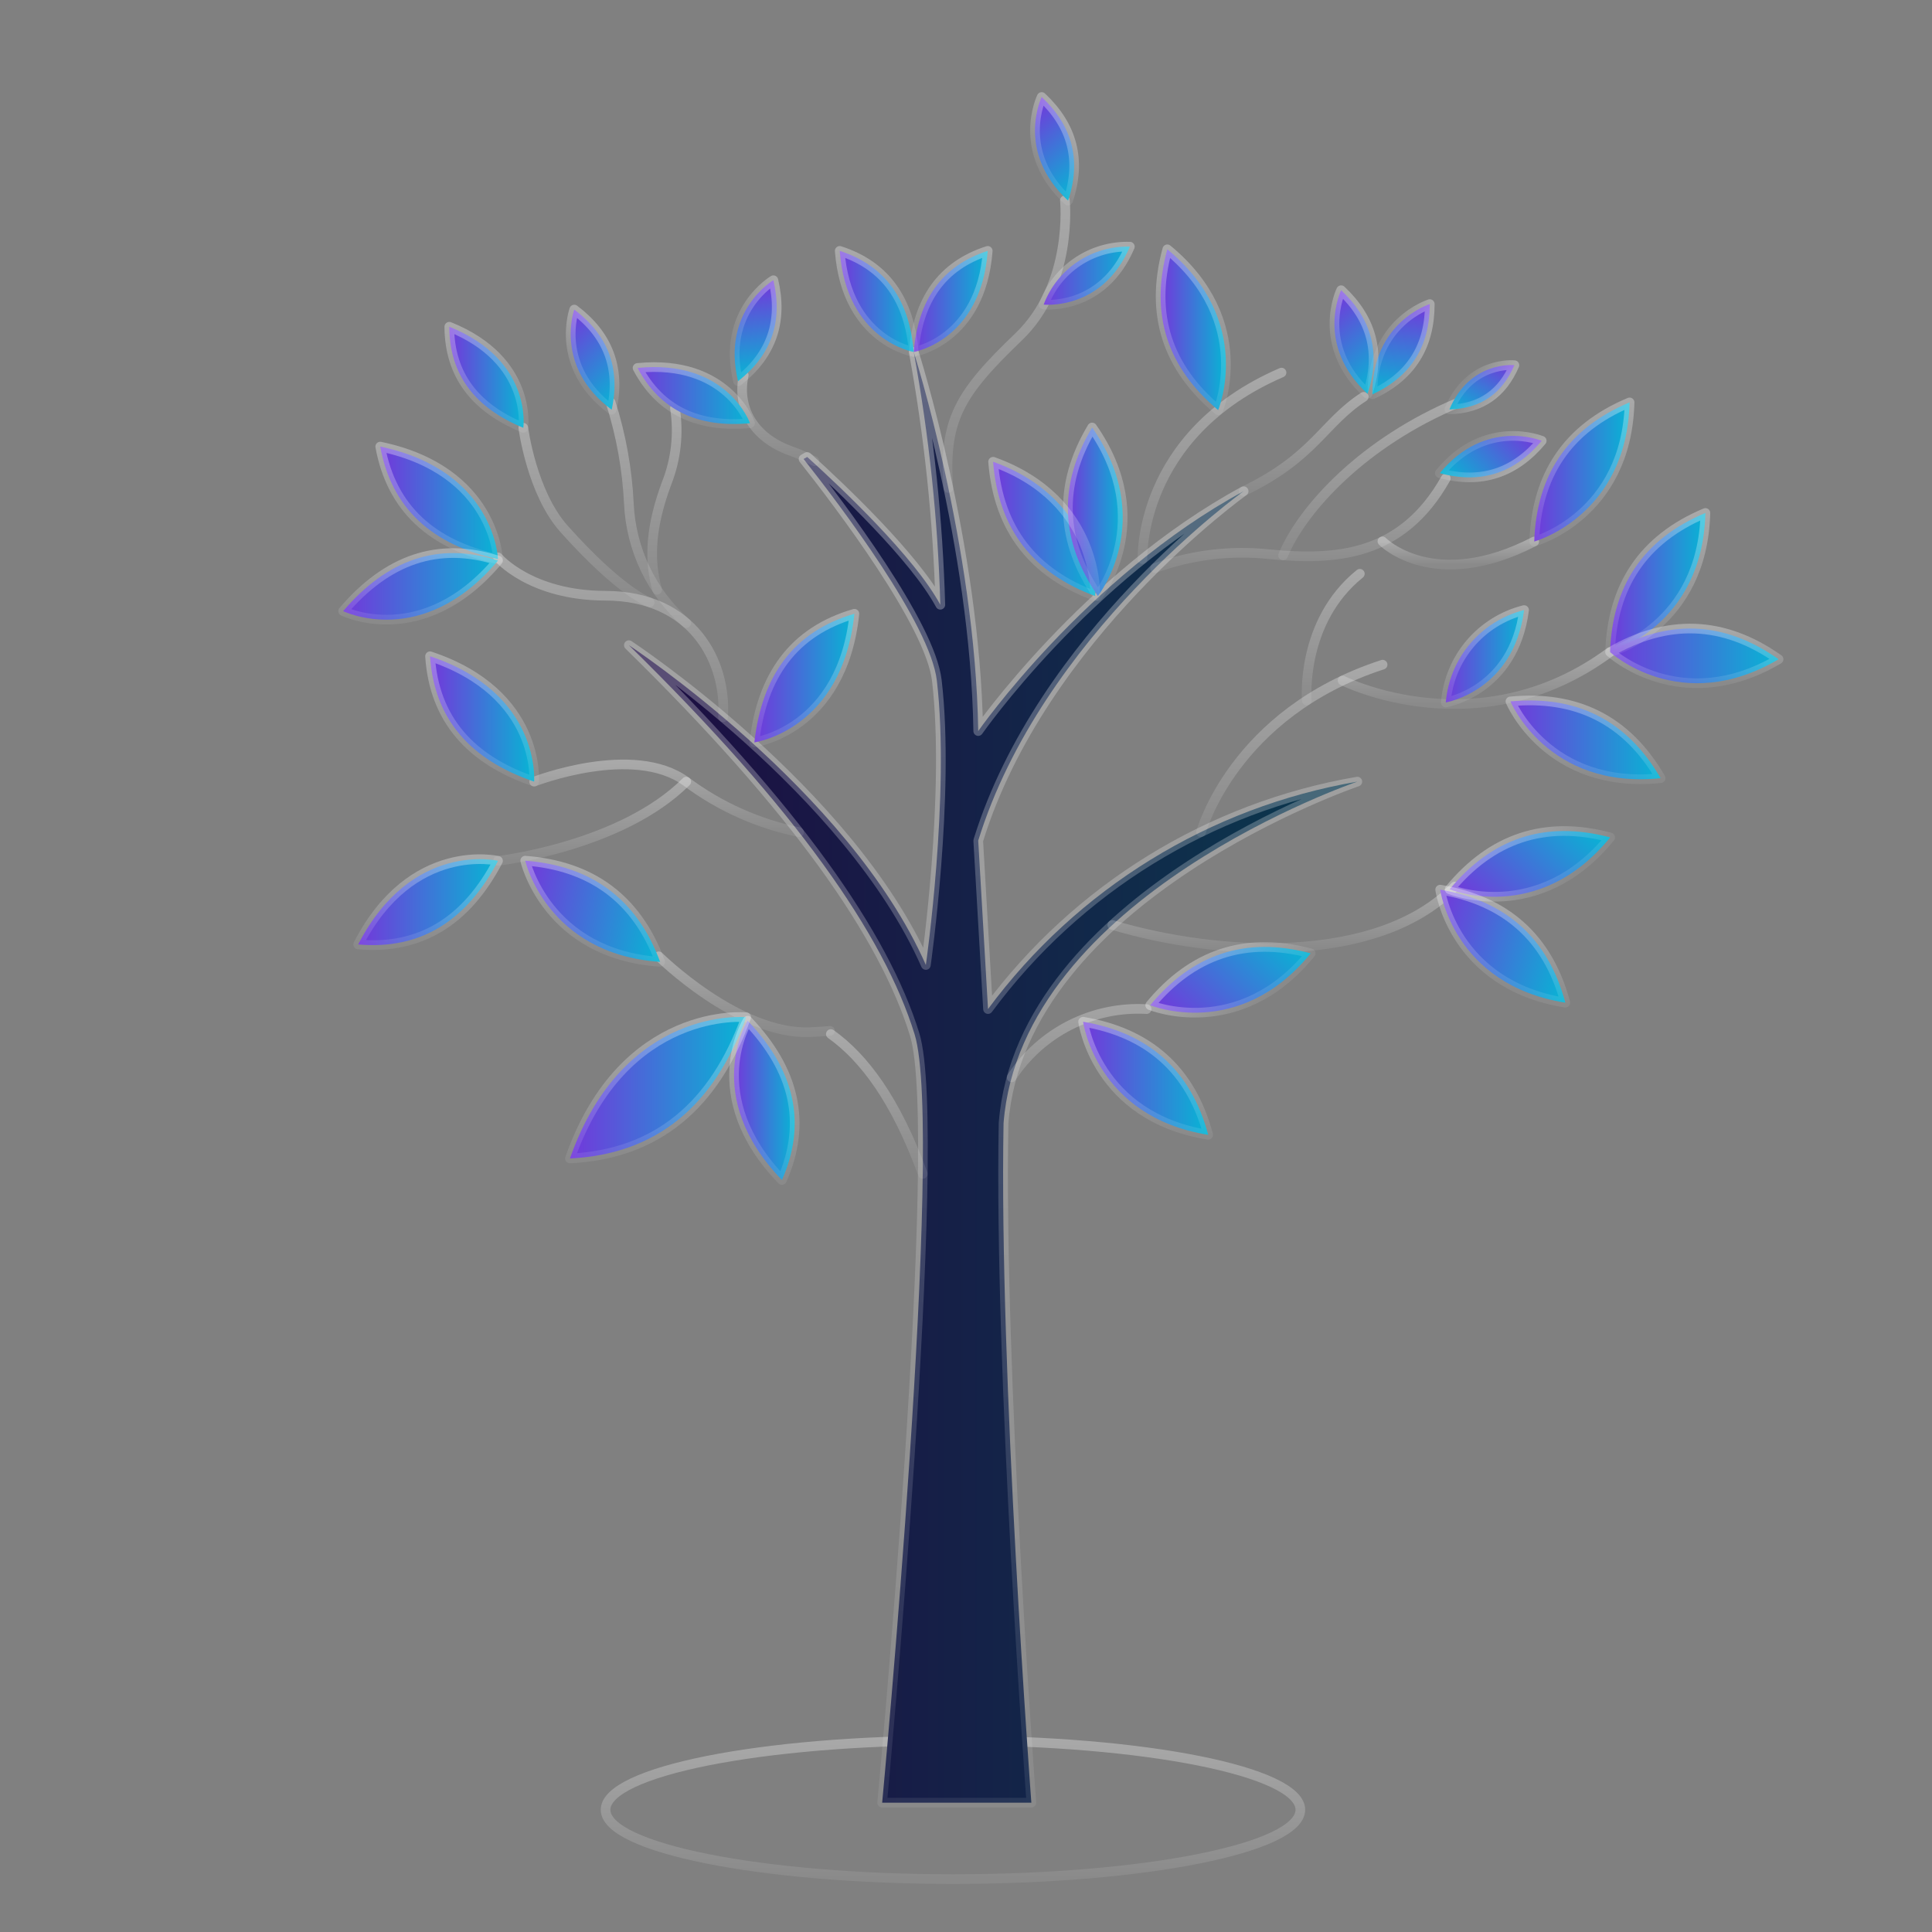 <svg width="200" height="200" viewBox="0 0 200 200" fill="none" xmlns="http://www.w3.org/2000/svg" aria-hidden="true">
<rect x="0" y="0" width="200" height="200" fill="#808080" stroke="none"/>
<path d="M98.65 194.525C118.511 194.525 134.612 191.311 134.612 187.347C134.612 183.383 118.511 180.169 98.65 180.169C78.788 180.169 62.688 183.383 62.688 187.347C62.688 191.311 78.788 194.525 98.65 194.525Z" stroke="url(#paint0_linear_383_15907)" stroke-linecap="round" stroke-linejoin="round" style="mix-blend-mode:plus-lighter"/>
<path fill-rule="evenodd" clip-rule="evenodd" d="M140.511 80.913C125.21 83.544 111.513 91.979 102.279 104.46L101.266 87.021C107.833 65.765 128.742 50.849 128.742 50.849C112.431 59.685 101.266 75.68 101.266 75.68C100.967 56.477 94.588 36.435 94.588 36.435C96.175 45.075 97.096 53.824 97.342 62.604C94.655 57.651 87.129 50.529 83.564 47.302C83.44 47.376 83.314 47.447 83.185 47.514C86.937 52.254 96.296 64.59 96.982 70.448C98.365 82.25 95.845 99.894 95.845 99.894C87.867 81.77 65.1 66.788 65.1 66.788C82.421 83.755 91.532 96.847 94.682 107.076C97.832 117.304 91.322 186.612 91.322 186.612H106.765C106.765 186.612 103.41 141.905 103.888 116.266C105.741 92.727 140.511 80.913 140.511 80.913Z" fill="url(#paint1_linear_383_15907)"/>
<path d="M140.511 80.913C125.21 83.544 111.513 91.979 102.279 104.46L101.266 87.021C107.833 65.765 128.742 50.849 128.742 50.849C112.431 59.685 101.266 75.68 101.266 75.68C100.967 56.477 94.588 36.435 94.588 36.435C96.175 45.075 97.096 53.824 97.342 62.604C94.655 57.65 87.129 50.529 83.564 47.302C83.44 47.376 83.314 47.447 83.185 47.514C86.937 52.253 96.296 64.59 96.982 70.448C98.365 82.25 95.845 99.894 95.845 99.894C87.867 81.77 65.1 66.788 65.1 66.788C82.421 83.755 91.532 96.847 94.682 107.076C97.832 117.304 91.322 186.612 91.322 186.612H106.765C106.765 186.612 103.41 141.905 103.888 116.266C105.741 92.727 140.511 80.913 140.511 80.913Z" stroke="url(#paint2_linear_383_15907)" stroke-linecap="round" stroke-linejoin="round" style="mix-blend-mode:plus-lighter"/>
<path d="M86.008 107.045C89.423 109.476 92.717 113.835 95.527 121.522" stroke="url(#paint3_linear_383_15907)" stroke-linecap="round" stroke-linejoin="round" style="mix-blend-mode:plus-lighter"/>
<path d="M68.195 99C68.195 99 76.446 107.178 83.892 106.848C84.546 106.82 85.226 106.771 85.927 106.72" stroke="url(#paint4_linear_383_15907)" stroke-linecap="round" stroke-linejoin="round" style="mix-blend-mode:plus-lighter"/>
<path d="M104.725 111.524C106.229 109.224 108.314 107.36 110.766 106.119C113.22 104.879 115.956 104.307 118.701 104.46" stroke="url(#paint5_linear_383_15907)" stroke-linecap="round" stroke-linejoin="round" style="mix-blend-mode:plus-lighter"/>
<path d="M55.293 80.914C55.293 80.914 65.576 76.907 71.039 80.914C74.499 83.495 78.485 85.282 82.714 86.146" stroke="url(#paint6_linear_383_15907)" stroke-linecap="round" stroke-linejoin="round" style="mix-blend-mode:plus-lighter"/>
<path d="M51.557 89.115C51.557 89.115 64.307 87.654 71.039 80.914" stroke="url(#paint7_linear_383_15907)" stroke-linecap="round" stroke-linejoin="round" style="mix-blend-mode:plus-lighter"/>
<path d="M51.557 57.7C51.557 57.7 54.869 61.656 62.689 61.671C71.753 61.688 75.24 68.527 74.851 74.247" stroke="url(#paint8_linear_383_15907)" stroke-linecap="round" stroke-linejoin="round" style="mix-blend-mode:plus-lighter"/>
<path d="M54.172 44.284C54.172 44.284 55.03 50.986 58.39 54.75C64.285 61.352 67.253 62.362 67.253 62.362" stroke="url(#paint9_linear_383_15907)" stroke-linecap="round" stroke-linejoin="round" style="mix-blend-mode:plus-lighter"/>
<path d="M63.217 41.669C64.296 45.061 64.929 48.579 65.101 52.134C65.208 54.488 65.788 56.796 66.808 58.92C67.828 61.044 69.267 62.94 71.037 64.494" stroke="url(#paint10_linear_383_15907)" stroke-linecap="round" stroke-linejoin="round" style="mix-blend-mode:plus-lighter"/>
<path d="M69.87 42.255C70.282 44.877 69.984 47.561 69.007 50.029C67.378 54.407 67.13 57.844 68.027 61.053" stroke="url(#paint11_linear_383_15907)" stroke-linecap="round" stroke-linejoin="round" style="mix-blend-mode:plus-lighter"/>
<path d="M76.992 38.845C76.289 42.015 77.798 45.234 81.888 46.694C82.719 46.992 83.53 47.342 84.317 47.743" stroke="url(#paint12_linear_383_15907)" stroke-linecap="round" stroke-linejoin="round" style="mix-blend-mode:plus-lighter"/>
<path d="M110.237 20.738C110.237 20.738 111.138 29.42 105.452 34.867C99.321 40.738 97.662 43.484 98.173 50.509" stroke="url(#paint13_linear_383_15907)" stroke-linecap="round" stroke-linejoin="round" style="mix-blend-mode:plus-lighter"/>
<path d="M118.272 57.885C118.272 57.885 117.736 45.025 132.662 38.571" stroke="url(#paint14_linear_383_15907)" stroke-linecap="round" stroke-linejoin="round" style="mix-blend-mode:plus-lighter"/>
<path d="M119.58 58.807C123.345 57.442 127.371 56.951 131.354 57.371C138.182 58.029 145.108 57.669 149.668 49.522" stroke="url(#paint15_linear_383_15907)" stroke-linecap="round" stroke-linejoin="round" style="mix-blend-mode:plus-lighter"/>
<path d="M143.109 56.04L143.126 56.058C143.126 56.058 148.431 61.436 158.824 56.058" stroke="url(#paint16_linear_383_15907)" stroke-linecap="round" stroke-linejoin="round" style="mix-blend-mode:plus-lighter"/>
<path d="M132.822 57.49C134.869 52.604 141.204 45.749 150.976 41.67" stroke="url(#paint17_linear_383_15907)" stroke-linecap="round" stroke-linejoin="round" style="mix-blend-mode:plus-lighter"/>
<path d="M128.742 50.846C136.088 47.318 136.99 43.774 141.172 41.078" stroke="url(#paint18_linear_383_15907)" stroke-linecap="round" stroke-linejoin="round" style="mix-blend-mode:plus-lighter"/>
<path d="M124.33 86.147C124.33 86.147 127.661 73.837 143.127 68.806" stroke="url(#paint19_linear_383_15907)" stroke-linecap="round" stroke-linejoin="round" style="mix-blend-mode:plus-lighter"/>
<path d="M138.979 70.448C138.979 70.448 153.061 77.552 166.672 67.502" stroke="url(#paint20_linear_383_15907)" stroke-linecap="round" stroke-linejoin="round" style="mix-blend-mode:plus-lighter"/>
<path d="M135.277 72.512C135.277 72.512 134.581 64.389 140.77 59.397" stroke="url(#paint21_linear_383_15907)" stroke-linecap="round" stroke-linejoin="round" style="mix-blend-mode:plus-lighter"/>
<path d="M115.146 95.752C125.983 98.988 142.566 100.011 150.608 91.772" stroke="url(#paint22_linear_383_15907)" stroke-linecap="round" stroke-linejoin="round" style="mix-blend-mode:plus-lighter"/>
<path fill-rule="evenodd" clip-rule="evenodd" d="M77.241 105.303C77.241 105.303 64.589 104.045 59 119.924C68.019 119.487 73.962 114.408 77.241 105.303Z" fill="url(#paint23_linear_383_15907)"/>
<path fill-rule="evenodd" clip-rule="evenodd" d="M77.398 105.666C77.398 105.666 72.502 113.427 80.946 122.156C83.576 116.193 82.215 110.718 77.398 105.666Z" fill="url(#paint24_linear_383_15907)"/>
<path fill-rule="evenodd" clip-rule="evenodd" d="M51.555 89.114C51.555 89.114 42.635 86.968 37.078 97.77C43.566 98.344 48.315 95.299 51.555 89.114Z" fill="url(#paint25_linear_383_15907)"/>
<path fill-rule="evenodd" clip-rule="evenodd" d="M55.292 80.913C55.292 80.913 56.044 71.769 44.518 67.936C44.945 74.434 48.684 78.66 55.292 80.913Z" fill="url(#paint26_linear_383_15907)"/>
<path fill-rule="evenodd" clip-rule="evenodd" d="M78.092 76.851C78.092 76.851 87.183 75.617 88.447 63.537C82.189 65.353 78.87 69.912 78.092 76.851Z" fill="url(#paint27_linear_383_15907)"/>
<path fill-rule="evenodd" clip-rule="evenodd" d="M54.173 44.285C54.173 44.285 55.176 37.303 46.512 33.823C46.534 38.83 49.205 42.247 54.173 44.285Z" fill="url(#paint28_linear_383_15907)"/>
<path fill-rule="evenodd" clip-rule="evenodd" d="M77.641 43.812C77.641 43.812 75.296 37.159 66 38.089C68.344 42.515 72.295 44.306 77.641 43.812Z" fill="url(#paint29_linear_383_15907)"/>
<path fill-rule="evenodd" clip-rule="evenodd" d="M94.588 36.436C94.588 36.436 101.553 35.284 102.249 25.971C97.481 27.506 95.031 31.085 94.588 36.436Z" fill="url(#paint30_linear_383_15907)"/>
<path fill-rule="evenodd" clip-rule="evenodd" d="M108.041 31.53C108.041 31.53 114.115 32.21 116.963 25.535C115.037 25.479 113.14 26.027 111.54 27.102C109.94 28.177 108.717 29.725 108.041 31.53Z" fill="url(#paint31_linear_383_15907)"/>
<path fill-rule="evenodd" clip-rule="evenodd" d="M126.104 42.454C126.104 42.454 129.941 33.3 120.84 25.808C118.984 32.61 120.905 38.101 126.104 42.454Z" fill="url(#paint32_linear_383_15907)"/>
<path fill-rule="evenodd" clip-rule="evenodd" d="M113.37 61.701C113.37 61.701 113.898 51.788 102.807 47.8C103.349 54.827 107.008 59.354 113.37 61.701Z" fill="url(#paint33_linear_383_15907)"/>
<path fill-rule="evenodd" clip-rule="evenodd" d="M113.654 61.701C113.654 61.701 119.811 53.914 113.057 44.253C109.442 50.306 109.816 56.111 113.654 61.701Z" fill="url(#paint34_linear_383_15907)"/>
<path fill-rule="evenodd" clip-rule="evenodd" d="M158.824 56.059C158.824 56.059 168.399 53.44 168.693 41.656C162.186 44.386 159.049 49.282 158.824 56.059Z" fill="url(#paint35_linear_383_15907)"/>
<path fill-rule="evenodd" clip-rule="evenodd" d="M166.674 67.502C166.674 67.502 176.25 64.883 176.542 53.101C170.04 55.829 166.899 60.726 166.674 67.502Z" fill="url(#paint36_linear_383_15907)"/>
<path fill-rule="evenodd" clip-rule="evenodd" d="M166.674 67.502C166.674 67.502 173.967 74.237 184.117 68.245C178.358 64.18 172.541 64.104 166.674 67.502Z" fill="url(#paint37_linear_383_15907)"/>
<path fill-rule="evenodd" clip-rule="evenodd" d="M156.361 72.61C156.361 72.61 160.182 81.772 171.906 80.557C168.369 74.457 163.111 71.967 156.361 72.61Z" fill="url(#paint38_linear_383_15907)"/>
<path fill-rule="evenodd" clip-rule="evenodd" d="M149.668 72.717C149.668 72.717 156.699 71.549 157.772 63.154C155.593 63.704 153.64 64.921 152.186 66.636C150.734 68.351 149.853 70.477 149.668 72.717Z" fill="url(#paint39_linear_383_15907)"/>
<path fill-rule="evenodd" clip-rule="evenodd" d="M150.07 92.061C150.07 92.061 159.25 95.838 166.682 86.689C159.866 84.876 154.388 86.833 150.07 92.061Z" fill="url(#paint40_linear_383_15907)"/>
<path fill-rule="evenodd" clip-rule="evenodd" d="M149.086 92.095C149.086 92.095 150.405 101.934 162.044 103.796C160.206 96.987 155.772 93.221 149.086 92.095Z" fill="url(#paint41_linear_383_15907)"/>
<path fill-rule="evenodd" clip-rule="evenodd" d="M119.07 104.061C119.07 104.061 128.25 107.838 135.682 98.689C128.866 96.876 123.388 98.833 119.07 104.061Z" fill="url(#paint42_linear_383_15907)"/>
<path fill-rule="evenodd" clip-rule="evenodd" d="M54.37 89.097C54.37 89.097 56.578 98.775 68.337 99.572C65.889 92.958 61.131 89.611 54.37 89.097Z" fill="url(#paint43_linear_383_15907)"/>
<path fill-rule="evenodd" clip-rule="evenodd" d="M59.446 32.046C59.446 32.046 57.315 37.968 63.321 42.414C64.275 38.046 62.88 34.633 59.446 32.046Z" fill="url(#paint44_linear_383_15907)"/>
<path fill-rule="evenodd" clip-rule="evenodd" d="M80.061 29.009C80.061 29.009 74.635 32.196 76.405 39.456C79.933 36.709 81.045 33.193 80.061 29.009Z" fill="url(#paint45_linear_383_15907)"/>
<path fill-rule="evenodd" clip-rule="evenodd" d="M107.834 10.041C107.834 10.041 105.077 15.698 110.567 20.767C111.987 16.527 110.968 12.983 107.834 10.041Z" fill="url(#paint46_linear_383_15907)"/>
<path fill-rule="evenodd" clip-rule="evenodd" d="M138.834 30.041C138.834 30.041 136.077 35.698 141.567 40.767C142.987 36.528 141.968 32.983 138.834 30.041Z" fill="url(#paint47_linear_383_15907)"/>
<path fill-rule="evenodd" clip-rule="evenodd" d="M148.01 31.479C148.01 31.479 142 33.346 142.07 40.818C146.131 38.948 148.015 35.777 148.01 31.479Z" fill="url(#paint48_linear_383_15907)"/>
<path fill-rule="evenodd" clip-rule="evenodd" d="M159.599 45.63C159.599 45.63 153.791 43.207 149.05 48.982C153.365 50.154 156.844 48.931 159.599 45.63Z" fill="url(#paint49_linear_383_15907)"/>
<path fill-rule="evenodd" clip-rule="evenodd" d="M156.77 37.802C156.77 37.802 152.169 37.316 150.044 42.382C153.33 42.3 155.524 40.706 156.77 37.802Z" fill="url(#paint50_linear_383_15907)"/>
<path fill-rule="evenodd" clip-rule="evenodd" d="M112.123 105.771C112.123 105.771 113.437 115.609 125.075 117.477C123.241 110.666 118.805 106.898 112.123 105.771Z" fill="url(#paint51_linear_383_15907)"/>
<path fill-rule="evenodd" clip-rule="evenodd" d="M94.589 36.436C94.589 36.436 87.624 35.284 86.928 25.971C91.696 27.506 94.147 31.085 94.589 36.436Z" fill="url(#paint52_linear_383_15907)"/>
<path fill-rule="evenodd" clip-rule="evenodd" d="M51.555 57.885C51.555 57.885 51.251 48.715 39.361 46.231C40.532 52.637 44.731 56.405 51.555 57.885Z" fill="url(#paint53_linear_383_15907)"/>
<path fill-rule="evenodd" clip-rule="evenodd" d="M35.523 63.264C35.523 63.264 43.748 67.33 51.557 58.026C45.357 56.03 40.053 57.948 35.523 63.264Z" fill="url(#paint54_linear_383_15907)"/>
<path d="M77.241 105.303C77.241 105.303 64.589 104.045 59 119.924C68.019 119.487 73.962 114.408 77.241 105.303Z" stroke="url(#paint55_linear_383_15907)" stroke-linecap="round" stroke-linejoin="round" style="mix-blend-mode:plus-lighter"/>
<path d="M77.398 105.666C77.398 105.666 72.502 113.427 80.946 122.156C83.576 116.193 82.215 110.718 77.398 105.666Z" stroke="url(#paint56_linear_383_15907)" stroke-linecap="round" stroke-linejoin="round" style="mix-blend-mode:plus-lighter"/>
<path d="M51.555 89.114C51.555 89.114 42.635 86.968 37.078 97.77C43.566 98.344 48.315 95.299 51.555 89.114Z" stroke="url(#paint57_linear_383_15907)" stroke-linecap="round" stroke-linejoin="round" style="mix-blend-mode:plus-lighter"/>
<path d="M55.292 80.913C55.292 80.913 56.044 71.769 44.518 67.936C44.945 74.434 48.684 78.66 55.292 80.913Z" stroke="url(#paint58_linear_383_15907)" stroke-linecap="round" stroke-linejoin="round" style="mix-blend-mode:plus-lighter"/>
<path d="M78.092 76.851C78.092 76.851 87.183 75.617 88.447 63.537C82.189 65.353 78.87 69.912 78.092 76.851Z" stroke="url(#paint59_linear_383_15907)" stroke-linecap="round" stroke-linejoin="round" style="mix-blend-mode:plus-lighter"/>
<path d="M54.173 44.285C54.173 44.285 55.176 37.303 46.512 33.823C46.534 38.83 49.205 42.247 54.173 44.285Z" stroke="url(#paint60_linear_383_15907)" stroke-linecap="round" stroke-linejoin="round" style="mix-blend-mode:plus-lighter"/>
<path d="M77.641 43.812C77.641 43.812 75.296 37.159 66 38.089C68.344 42.515 72.295 44.306 77.641 43.812Z" stroke="url(#paint61_linear_383_15907)" stroke-linecap="round" stroke-linejoin="round" style="mix-blend-mode:plus-lighter"/>
<path d="M94.588 36.436C94.588 36.436 101.553 35.284 102.249 25.971C97.481 27.506 95.031 31.085 94.588 36.436Z" stroke="url(#paint62_linear_383_15907)" stroke-linecap="round" stroke-linejoin="round" style="mix-blend-mode:plus-lighter"/>
<path d="M108.041 31.53C108.041 31.53 114.115 32.21 116.963 25.535C115.037 25.479 113.14 26.027 111.54 27.102C109.94 28.177 108.717 29.725 108.041 31.53Z" stroke="url(#paint63_linear_383_15907)" stroke-linecap="round" stroke-linejoin="round" style="mix-blend-mode:plus-lighter"/>
<path d="M126.104 42.454C126.104 42.454 129.941 33.3 120.84 25.808C118.984 32.61 120.905 38.101 126.104 42.454Z" stroke="url(#paint64_linear_383_15907)" stroke-linecap="round" stroke-linejoin="round" style="mix-blend-mode:plus-lighter"/>
<path d="M113.37 61.701C113.37 61.701 113.898 51.788 102.807 47.8C103.349 54.827 107.008 59.354 113.37 61.701Z" stroke="url(#paint65_linear_383_15907)" stroke-linecap="round" stroke-linejoin="round" style="mix-blend-mode:plus-lighter"/>
<path d="M113.654 61.701C113.654 61.701 119.811 53.914 113.057 44.253C109.442 50.306 109.816 56.111 113.654 61.701Z" stroke="url(#paint66_linear_383_15907)" stroke-linecap="round" stroke-linejoin="round" style="mix-blend-mode:plus-lighter"/>
<path d="M158.824 56.059C158.824 56.059 168.399 53.44 168.693 41.656C162.186 44.386 159.049 49.282 158.824 56.059Z" stroke="url(#paint67_linear_383_15907)" stroke-linecap="round" stroke-linejoin="round" style="mix-blend-mode:plus-lighter"/>
<path d="M166.674 67.502C166.674 67.502 176.25 64.883 176.542 53.101C170.04 55.829 166.899 60.726 166.674 67.502Z" stroke="url(#paint68_linear_383_15907)" stroke-linecap="round" stroke-linejoin="round" style="mix-blend-mode:plus-lighter"/>
<path d="M166.674 67.502C166.674 67.502 173.967 74.237 184.117 68.245C178.358 64.18 172.541 64.104 166.674 67.502Z" stroke="url(#paint69_linear_383_15907)" stroke-linecap="round" stroke-linejoin="round" style="mix-blend-mode:plus-lighter"/>
<path d="M156.361 72.61C156.361 72.61 160.182 81.772 171.906 80.557C168.369 74.457 163.111 71.967 156.361 72.61Z" stroke="url(#paint70_linear_383_15907)" stroke-linecap="round" stroke-linejoin="round" style="mix-blend-mode:plus-lighter"/>
<path d="M149.668 72.717C149.668 72.717 156.699 71.549 157.772 63.154C155.593 63.704 153.64 64.921 152.186 66.636C150.734 68.351 149.853 70.477 149.668 72.717Z" stroke="url(#paint71_linear_383_15907)" stroke-linecap="round" stroke-linejoin="round" style="mix-blend-mode:plus-lighter"/>
<path d="M150.07 92.061C150.07 92.061 159.25 95.838 166.682 86.689C159.866 84.876 154.388 86.833 150.07 92.061Z" stroke="url(#paint72_linear_383_15907)" stroke-linecap="round" stroke-linejoin="round" style="mix-blend-mode:plus-lighter"/>
<path d="M149.086 92.095C149.086 92.095 150.405 101.934 162.044 103.796C160.206 96.987 155.772 93.221 149.086 92.095Z" stroke="url(#paint73_linear_383_15907)" stroke-linecap="round" stroke-linejoin="round" style="mix-blend-mode:plus-lighter"/>
<path d="M119.07 104.061C119.07 104.061 128.25 107.838 135.682 98.689C128.866 96.876 123.388 98.833 119.07 104.061Z" stroke="url(#paint74_linear_383_15907)" stroke-linecap="round" stroke-linejoin="round" style="mix-blend-mode:plus-lighter"/>
<path d="M54.37 89.097C54.37 89.097 56.578 98.775 68.337 99.572C65.889 92.958 61.131 89.611 54.37 89.097Z" stroke="url(#paint75_linear_383_15907)" stroke-linecap="round" stroke-linejoin="round" style="mix-blend-mode:plus-lighter"/>
<path d="M59.446 32.046C59.446 32.046 57.315 37.968 63.321 42.414C64.275 38.046 62.88 34.633 59.446 32.046Z" stroke="url(#paint76_linear_383_15907)" stroke-linecap="round" stroke-linejoin="round" style="mix-blend-mode:plus-lighter"/>
<path d="M80.061 29.009C80.061 29.009 74.635 32.196 76.405 39.456C79.933 36.709 81.045 33.193 80.061 29.009Z" stroke="url(#paint77_linear_383_15907)" stroke-linecap="round" stroke-linejoin="round" style="mix-blend-mode:plus-lighter"/>
<path d="M107.834 10.041C107.834 10.041 105.077 15.698 110.567 20.767C111.987 16.527 110.968 12.983 107.834 10.041Z" stroke="url(#paint78_linear_383_15907)" stroke-linecap="round" stroke-linejoin="round" style="mix-blend-mode:plus-lighter"/>
<path d="M138.834 30.041C138.834 30.041 136.077 35.698 141.567 40.767C142.987 36.528 141.968 32.983 138.834 30.041Z" stroke="url(#paint79_linear_383_15907)" stroke-linecap="round" stroke-linejoin="round" style="mix-blend-mode:plus-lighter"/>
<path d="M148.01 31.479C148.01 31.479 142 33.346 142.07 40.818C146.131 38.948 148.015 35.777 148.01 31.479Z" stroke="url(#paint80_linear_383_15907)" stroke-linecap="round" stroke-linejoin="round" style="mix-blend-mode:plus-lighter"/>
<path d="M159.599 45.63C159.599 45.63 153.791 43.207 149.05 48.982C153.365 50.154 156.844 48.931 159.599 45.63Z" stroke="url(#paint81_linear_383_15907)" stroke-linecap="round" stroke-linejoin="round" style="mix-blend-mode:plus-lighter"/>
<path d="M156.77 37.802C156.77 37.802 152.169 37.316 150.044 42.382C153.33 42.3 155.524 40.706 156.77 37.802Z" stroke="url(#paint82_linear_383_15907)" stroke-linecap="round" stroke-linejoin="round" style="mix-blend-mode:plus-lighter"/>
<path d="M112.123 105.771C112.123 105.771 113.437 115.609 125.075 117.477C123.241 110.666 118.805 106.898 112.123 105.771Z" stroke="url(#paint83_linear_383_15907)" stroke-linecap="round" stroke-linejoin="round" style="mix-blend-mode:plus-lighter"/>
<path d="M94.589 36.436C94.589 36.436 87.624 35.284 86.928 25.971C91.696 27.506 94.147 31.085 94.589 36.436Z" stroke="url(#paint84_linear_383_15907)" stroke-linecap="round" stroke-linejoin="round" style="mix-blend-mode:plus-lighter"/>
<path d="M51.555 57.885C51.555 57.885 51.251 48.715 39.361 46.231C40.532 52.637 44.731 56.405 51.555 57.885Z" stroke="url(#paint85_linear_383_15907)" stroke-linecap="round" stroke-linejoin="round" style="mix-blend-mode:plus-lighter"/>
<path d="M35.523 63.264C35.523 63.264 43.748 67.33 51.557 58.026C45.357 56.03 40.053 57.948 35.523 63.264Z" stroke="url(#paint86_linear_383_15907)" stroke-linecap="round" stroke-linejoin="round" style="mix-blend-mode:plus-lighter"/>
<defs>
<linearGradient id="paint0_linear_383_15907" x1="98.65" y1="180.169" x2="98.65" y2="194.525" gradientUnits="userSpaceOnUse">
<stop stop-color="white" stop-opacity="0.32"/>
<stop offset="1" stop-color="white" stop-opacity="0.08"/>
</linearGradient>
<linearGradient id="paint1_linear_383_15907" x1="65.1" y1="111.524" x2="140.511" y2="111.524" gradientUnits="userSpaceOnUse">
<stop stop-color="#1E0C42"/>
<stop offset="1" stop-color="#0A394E"/>
</linearGradient>
<linearGradient id="paint2_linear_383_15907" x1="102.805" y1="36.435" x2="102.805" y2="186.612" gradientUnits="userSpaceOnUse">
<stop stop-color="white" stop-opacity="0.32"/>
<stop offset="1" stop-color="white" stop-opacity="0.08"/>
</linearGradient>
<linearGradient id="paint3_linear_383_15907" x1="90.767" y1="107.045" x2="90.767" y2="121.522" gradientUnits="userSpaceOnUse">
<stop stop-color="white" stop-opacity="0.32"/>
<stop offset="1" stop-color="white" stop-opacity="0.08"/>
</linearGradient>
<linearGradient id="paint4_linear_383_15907" x1="77.061" y1="99" x2="77.061" y2="106.858" gradientUnits="userSpaceOnUse">
<stop stop-color="white" stop-opacity="0.32"/>
<stop offset="1" stop-color="white" stop-opacity="0.08"/>
</linearGradient>
<linearGradient id="paint5_linear_383_15907" x1="129.349" y1="101.843" x2="129.349" y2="115.683" gradientUnits="userSpaceOnUse">
<stop stop-color="white" stop-opacity="0.32"/>
<stop offset="1" stop-color="white" stop-opacity="0.08"/>
</linearGradient>
<linearGradient id="paint6_linear_383_15907" x1="69.004" y1="79.133" x2="69.004" y2="86.146" gradientUnits="userSpaceOnUse">
<stop stop-color="white" stop-opacity="0.32"/>
<stop offset="1" stop-color="white" stop-opacity="0.08"/>
</linearGradient>
<linearGradient id="paint7_linear_383_15907" x1="61.298" y1="80.914" x2="61.298" y2="89.115" gradientUnits="userSpaceOnUse">
<stop stop-color="white" stop-opacity="0.32"/>
<stop offset="1" stop-color="white" stop-opacity="0.08"/>
</linearGradient>
<linearGradient id="paint8_linear_383_15907" x1="63.218" y1="57.7" x2="63.218" y2="74.247" gradientUnits="userSpaceOnUse">
<stop stop-color="white" stop-opacity="0.32"/>
<stop offset="1" stop-color="white" stop-opacity="0.08"/>
</linearGradient>
<linearGradient id="paint9_linear_383_15907" x1="60.712" y1="44.284" x2="60.712" y2="62.362" gradientUnits="userSpaceOnUse">
<stop stop-color="white" stop-opacity="0.32"/>
<stop offset="1" stop-color="white" stop-opacity="0.08"/>
</linearGradient>
<linearGradient id="paint10_linear_383_15907" x1="67.127" y1="41.669" x2="67.127" y2="64.494" gradientUnits="userSpaceOnUse">
<stop stop-color="white" stop-opacity="0.32"/>
<stop offset="1" stop-color="white" stop-opacity="0.08"/>
</linearGradient>
<linearGradient id="paint11_linear_383_15907" x1="68.782" y1="42.255" x2="68.782" y2="61.053" gradientUnits="userSpaceOnUse">
<stop stop-color="white" stop-opacity="0.32"/>
<stop offset="1" stop-color="white" stop-opacity="0.08"/>
</linearGradient>
<linearGradient id="paint12_linear_383_15907" x1="80.571" y1="38.845" x2="80.571" y2="47.743" gradientUnits="userSpaceOnUse">
<stop stop-color="white" stop-opacity="0.32"/>
<stop offset="1" stop-color="white" stop-opacity="0.08"/>
</linearGradient>
<linearGradient id="paint13_linear_383_15907" x1="104.188" y1="20.738" x2="104.188" y2="50.509" gradientUnits="userSpaceOnUse">
<stop stop-color="white" stop-opacity="0.32"/>
<stop offset="1" stop-color="white" stop-opacity="0.08"/>
</linearGradient>
<linearGradient id="paint14_linear_383_15907" x1="125.466" y1="38.571" x2="125.466" y2="57.885" gradientUnits="userSpaceOnUse">
<stop stop-color="white" stop-opacity="0.32"/>
<stop offset="1" stop-color="white" stop-opacity="0.08"/>
</linearGradient>
<linearGradient id="paint15_linear_383_15907" x1="134.624" y1="49.522" x2="134.624" y2="58.807" gradientUnits="userSpaceOnUse">
<stop stop-color="white" stop-opacity="0.32"/>
<stop offset="1" stop-color="white" stop-opacity="0.08"/>
</linearGradient>
<linearGradient id="paint16_linear_383_15907" x1="150.967" y1="56.04" x2="150.967" y2="58.448" gradientUnits="userSpaceOnUse">
<stop stop-color="white" stop-opacity="0.32"/>
<stop offset="1" stop-color="white" stop-opacity="0.08"/>
</linearGradient>
<linearGradient id="paint17_linear_383_15907" x1="141.899" y1="41.67" x2="141.899" y2="57.49" gradientUnits="userSpaceOnUse">
<stop stop-color="white" stop-opacity="0.32"/>
<stop offset="1" stop-color="white" stop-opacity="0.08"/>
</linearGradient>
<linearGradient id="paint18_linear_383_15907" x1="134.957" y1="41.078" x2="134.957" y2="50.846" gradientUnits="userSpaceOnUse">
<stop stop-color="white" stop-opacity="0.32"/>
<stop offset="1" stop-color="white" stop-opacity="0.08"/>
</linearGradient>
<linearGradient id="paint19_linear_383_15907" x1="133.728" y1="68.806" x2="133.728" y2="86.147" gradientUnits="userSpaceOnUse">
<stop stop-color="white" stop-opacity="0.32"/>
<stop offset="1" stop-color="white" stop-opacity="0.08"/>
</linearGradient>
<linearGradient id="paint20_linear_383_15907" x1="152.825" y1="67.502" x2="152.825" y2="72.885" gradientUnits="userSpaceOnUse">
<stop stop-color="white" stop-opacity="0.32"/>
<stop offset="1" stop-color="white" stop-opacity="0.08"/>
</linearGradient>
<linearGradient id="paint21_linear_383_15907" x1="138.012" y1="59.397" x2="138.012" y2="72.512" gradientUnits="userSpaceOnUse">
<stop stop-color="white" stop-opacity="0.32"/>
<stop offset="1" stop-color="white" stop-opacity="0.08"/>
</linearGradient>
<linearGradient id="paint22_linear_383_15907" x1="132.877" y1="91.772" x2="132.877" y2="98.139" gradientUnits="userSpaceOnUse">
<stop stop-color="white" stop-opacity="0.32"/>
<stop offset="1" stop-color="white" stop-opacity="0.08"/>
</linearGradient>
<linearGradient id="paint23_linear_383_15907" x1="77.241" y1="112.602" x2="59" y2="112.602" gradientUnits="userSpaceOnUse">
<stop stop-color="#06B6D4"/>
<stop offset="1" stop-color="#7337DB"/>
<stop offset="1" stop-color="#7A30DC"/>
</linearGradient>
<linearGradient id="paint24_linear_383_15907" x1="82.266" y1="113.911" x2="75.986" y2="113.911" gradientUnits="userSpaceOnUse">
<stop stop-color="#06B6D4"/>
<stop offset="1" stop-color="#7337DB"/>
<stop offset="1" stop-color="#7A30DC"/>
</linearGradient>
<linearGradient id="paint25_linear_383_15907" x1="51.555" y1="93.39" x2="37.078" y2="93.39" gradientUnits="userSpaceOnUse">
<stop stop-color="#06B6D4"/>
<stop offset="1" stop-color="#7337DB"/>
<stop offset="1" stop-color="#7A30DC"/>
</linearGradient>
<linearGradient id="paint26_linear_383_15907" x1="55.302" y1="74.424" x2="44.518" y2="74.424" gradientUnits="userSpaceOnUse">
<stop stop-color="#06B6D4"/>
<stop offset="1" stop-color="#7337DB"/>
<stop offset="1" stop-color="#7A30DC"/>
</linearGradient>
<linearGradient id="paint27_linear_383_15907" x1="88.447" y1="70.194" x2="78.092" y2="70.194" gradientUnits="userSpaceOnUse">
<stop stop-color="#06B6D4"/>
<stop offset="1" stop-color="#7337DB"/>
<stop offset="1" stop-color="#7A30DC"/>
</linearGradient>
<linearGradient id="paint28_linear_383_15907" x1="54.209" y1="39.054" x2="46.512" y2="39.054" gradientUnits="userSpaceOnUse">
<stop stop-color="#06B6D4"/>
<stop offset="1" stop-color="#7337DB"/>
<stop offset="1" stop-color="#7A30DC"/>
</linearGradient>
<linearGradient id="paint29_linear_383_15907" x1="77.641" y1="40.946" x2="66" y2="40.946" gradientUnits="userSpaceOnUse">
<stop stop-color="#06B6D4"/>
<stop offset="1" stop-color="#7337DB"/>
<stop offset="1" stop-color="#7A30DC"/>
</linearGradient>
<linearGradient id="paint30_linear_383_15907" x1="102.249" y1="31.203" x2="94.588" y2="31.203" gradientUnits="userSpaceOnUse">
<stop stop-color="#06B6D4"/>
<stop offset="1" stop-color="#7337DB"/>
<stop offset="1" stop-color="#7A30DC"/>
</linearGradient>
<linearGradient id="paint31_linear_383_15907" x1="116.963" y1="28.54" x2="108.041" y2="28.54" gradientUnits="userSpaceOnUse">
<stop stop-color="#06B6D4"/>
<stop offset="1" stop-color="#7337DB"/>
<stop offset="1" stop-color="#7A30DC"/>
</linearGradient>
<linearGradient id="paint32_linear_383_15907" x1="126.907" y1="34.131" x2="120.148" y2="34.131" gradientUnits="userSpaceOnUse">
<stop stop-color="#06B6D4"/>
<stop offset="1" stop-color="#7337DB"/>
<stop offset="1" stop-color="#7A30DC"/>
</linearGradient>
<linearGradient id="paint33_linear_383_15907" x1="113.374" y1="54.75" x2="102.807" y2="54.75" gradientUnits="userSpaceOnUse">
<stop stop-color="#06B6D4"/>
<stop offset="1" stop-color="#7337DB"/>
<stop offset="1" stop-color="#7A30DC"/>
</linearGradient>
<linearGradient id="paint34_linear_383_15907" x1="116.222" y1="52.977" x2="110.549" y2="52.977" gradientUnits="userSpaceOnUse">
<stop stop-color="#06B6D4"/>
<stop offset="1" stop-color="#7337DB"/>
<stop offset="1" stop-color="#7A30DC"/>
</linearGradient>
<linearGradient id="paint35_linear_383_15907" x1="168.693" y1="48.858" x2="158.824" y2="48.858" gradientUnits="userSpaceOnUse">
<stop stop-color="#06B6D4"/>
<stop offset="1" stop-color="#7337DB"/>
<stop offset="1" stop-color="#7A30DC"/>
</linearGradient>
<linearGradient id="paint36_linear_383_15907" x1="176.542" y1="60.301" x2="166.674" y2="60.301" gradientUnits="userSpaceOnUse">
<stop stop-color="#06B6D4"/>
<stop offset="1" stop-color="#7337DB"/>
<stop offset="1" stop-color="#7A30DC"/>
</linearGradient>
<linearGradient id="paint37_linear_383_15907" x1="184.117" y1="67.897" x2="166.674" y2="67.897" gradientUnits="userSpaceOnUse">
<stop stop-color="#06B6D4"/>
<stop offset="1" stop-color="#7337DB"/>
<stop offset="1" stop-color="#7A30DC"/>
</linearGradient>
<linearGradient id="paint38_linear_383_15907" x1="171.906" y1="76.59" x2="156.361" y2="76.59" gradientUnits="userSpaceOnUse">
<stop stop-color="#06B6D4"/>
<stop offset="1" stop-color="#7337DB"/>
<stop offset="1" stop-color="#7A30DC"/>
</linearGradient>
<linearGradient id="paint39_linear_383_15907" x1="157.772" y1="67.936" x2="149.668" y2="67.936" gradientUnits="userSpaceOnUse">
<stop stop-color="#06B6D4"/>
<stop offset="1" stop-color="#7337DB"/>
<stop offset="1" stop-color="#7A30DC"/>
</linearGradient>
<linearGradient id="paint40_linear_383_15907" x1="163.876" y1="83.883" x2="152.884" y2="94.875" gradientUnits="userSpaceOnUse">
<stop stop-color="#06B6D4"/>
<stop offset="1" stop-color="#7337DB"/>
<stop offset="1" stop-color="#7A30DC"/>
</linearGradient>
<linearGradient id="paint41_linear_383_15907" x1="163.071" y1="99.963" x2="148.056" y2="95.94" gradientUnits="userSpaceOnUse">
<stop stop-color="#06B6D4"/>
<stop offset="1" stop-color="#7337DB"/>
<stop offset="1" stop-color="#7A30DC"/>
</linearGradient>
<linearGradient id="paint42_linear_383_15907" x1="132.876" y1="95.883" x2="121.884" y2="106.875" gradientUnits="userSpaceOnUse">
<stop stop-color="#06B6D4"/>
<stop offset="1" stop-color="#7337DB"/>
<stop offset="1" stop-color="#7A30DC"/>
</linearGradient>
<linearGradient id="paint43_linear_383_15907" x1="69.012" y1="95.662" x2="53.693" y2="93.019" gradientUnits="userSpaceOnUse">
<stop stop-color="#06B6D4"/>
<stop offset="1" stop-color="#7337DB"/>
<stop offset="1" stop-color="#7A30DC"/>
</linearGradient>
<linearGradient id="paint44_linear_383_15907" x1="65.018" y1="40.557" x2="57.744" y2="33.908" gradientUnits="userSpaceOnUse">
<stop stop-color="#06B6D4"/>
<stop offset="1" stop-color="#7337DB"/>
<stop offset="1" stop-color="#7A30DC"/>
</linearGradient>
<linearGradient id="paint45_linear_383_15907" x1="78.897" y1="39.114" x2="77.561" y2="29.351" gradientUnits="userSpaceOnUse">
<stop stop-color="#06B6D4"/>
<stop offset="1" stop-color="#7337DB"/>
<stop offset="1" stop-color="#7A30DC"/>
</linearGradient>
<linearGradient id="paint46_linear_383_15907" x1="112.455" y1="19.104" x2="105.941" y2="11.709" gradientUnits="userSpaceOnUse">
<stop stop-color="#06B6D4"/>
<stop offset="1" stop-color="#7337DB"/>
<stop offset="1" stop-color="#7A30DC"/>
</linearGradient>
<linearGradient id="paint47_linear_383_15907" x1="143.455" y1="39.104" x2="136.941" y2="31.709" gradientUnits="userSpaceOnUse">
<stop stop-color="#06B6D4"/>
<stop offset="1" stop-color="#7337DB"/>
<stop offset="1" stop-color="#7A30DC"/>
</linearGradient>
<linearGradient id="paint48_linear_383_15907" x1="144.574" y1="41.053" x2="145.498" y2="31.242" gradientUnits="userSpaceOnUse">
<stop stop-color="#06B6D4"/>
<stop offset="1" stop-color="#7337DB"/>
<stop offset="1" stop-color="#7A30DC"/>
</linearGradient>
<linearGradient id="paint49_linear_383_15907" x1="150.82" y1="50.77" x2="157.824" y2="43.837" gradientUnits="userSpaceOnUse">
<stop stop-color="#06B6D4"/>
<stop offset="1" stop-color="#7337DB"/>
<stop offset="1" stop-color="#7A30DC"/>
</linearGradient>
<linearGradient id="paint50_linear_383_15907" x1="151.667" y1="43.269" x2="155.143" y2="36.912" gradientUnits="userSpaceOnUse">
<stop stop-color="#06B6D4"/>
<stop offset="1" stop-color="#7337DB"/>
<stop offset="1" stop-color="#7A30DC"/>
</linearGradient>
<linearGradient id="paint51_linear_383_15907" x1="125.075" y1="111.624" x2="112.123" y2="111.624" gradientUnits="userSpaceOnUse">
<stop stop-color="#06B6D4"/>
<stop offset="1" stop-color="#7337DB"/>
<stop offset="1" stop-color="#7A30DC"/>
</linearGradient>
<linearGradient id="paint52_linear_383_15907" x1="94.589" y1="31.203" x2="86.928" y2="31.203" gradientUnits="userSpaceOnUse">
<stop stop-color="#06B6D4"/>
<stop offset="1" stop-color="#7337DB"/>
<stop offset="1" stop-color="#7A30DC"/>
</linearGradient>
<linearGradient id="paint53_linear_383_15907" x1="51.555" y1="52.058" x2="39.361" y2="52.058" gradientUnits="userSpaceOnUse">
<stop stop-color="#06B6D4"/>
<stop offset="1" stop-color="#7337DB"/>
<stop offset="1" stop-color="#7A30DC"/>
</linearGradient>
<linearGradient id="paint54_linear_383_15907" x1="51.557" y1="60.701" x2="35.523" y2="60.701" gradientUnits="userSpaceOnUse">
<stop stop-color="#06B6D4"/>
<stop offset="1" stop-color="#7337DB"/>
<stop offset="1" stop-color="#7A30DC"/>
</linearGradient>
<linearGradient id="paint55_linear_383_15907" x1="68.121" y1="105.279" x2="68.121" y2="119.924" gradientUnits="userSpaceOnUse">
<stop stop-color="white" stop-opacity="0.32"/>
<stop offset="1" stop-color="white" stop-opacity="0.08"/>
</linearGradient>
<linearGradient id="paint56_linear_383_15907" x1="79.126" y1="105.666" x2="79.126" y2="122.156" gradientUnits="userSpaceOnUse">
<stop stop-color="white" stop-opacity="0.32"/>
<stop offset="1" stop-color="white" stop-opacity="0.08"/>
</linearGradient>
<linearGradient id="paint57_linear_383_15907" x1="44.317" y1="88.94" x2="44.317" y2="97.839" gradientUnits="userSpaceOnUse">
<stop stop-color="white" stop-opacity="0.32"/>
<stop offset="1" stop-color="white" stop-opacity="0.08"/>
</linearGradient>
<linearGradient id="paint58_linear_383_15907" x1="49.91" y1="67.936" x2="49.91" y2="80.913" gradientUnits="userSpaceOnUse">
<stop stop-color="white" stop-opacity="0.32"/>
<stop offset="1" stop-color="white" stop-opacity="0.08"/>
</linearGradient>
<linearGradient id="paint59_linear_383_15907" x1="83.269" y1="63.537" x2="83.269" y2="76.851" gradientUnits="userSpaceOnUse">
<stop stop-color="white" stop-opacity="0.32"/>
<stop offset="1" stop-color="white" stop-opacity="0.08"/>
</linearGradient>
<linearGradient id="paint60_linear_383_15907" x1="50.36" y1="33.823" x2="50.36" y2="44.285" gradientUnits="userSpaceOnUse">
<stop stop-color="white" stop-opacity="0.32"/>
<stop offset="1" stop-color="white" stop-opacity="0.08"/>
</linearGradient>
<linearGradient id="paint61_linear_383_15907" x1="71.821" y1="38" x2="71.821" y2="43.891" gradientUnits="userSpaceOnUse">
<stop stop-color="white" stop-opacity="0.32"/>
<stop offset="1" stop-color="white" stop-opacity="0.08"/>
</linearGradient>
<linearGradient id="paint62_linear_383_15907" x1="98.419" y1="25.971" x2="98.419" y2="36.436" gradientUnits="userSpaceOnUse">
<stop stop-color="white" stop-opacity="0.32"/>
<stop offset="1" stop-color="white" stop-opacity="0.08"/>
</linearGradient>
<linearGradient id="paint63_linear_383_15907" x1="112.502" y1="25.531" x2="112.502" y2="31.549" gradientUnits="userSpaceOnUse">
<stop stop-color="white" stop-opacity="0.32"/>
<stop offset="1" stop-color="white" stop-opacity="0.08"/>
</linearGradient>
<linearGradient id="paint64_linear_383_15907" x1="123.528" y1="25.808" x2="123.528" y2="42.454" gradientUnits="userSpaceOnUse">
<stop stop-color="white" stop-opacity="0.32"/>
<stop offset="1" stop-color="white" stop-opacity="0.08"/>
</linearGradient>
<linearGradient id="paint65_linear_383_15907" x1="108.09" y1="47.8" x2="108.09" y2="61.701" gradientUnits="userSpaceOnUse">
<stop stop-color="white" stop-opacity="0.32"/>
<stop offset="1" stop-color="white" stop-opacity="0.08"/>
</linearGradient>
<linearGradient id="paint66_linear_383_15907" x1="113.385" y1="44.253" x2="113.385" y2="61.701" gradientUnits="userSpaceOnUse">
<stop stop-color="white" stop-opacity="0.32"/>
<stop offset="1" stop-color="white" stop-opacity="0.08"/>
</linearGradient>
<linearGradient id="paint67_linear_383_15907" x1="163.758" y1="41.656" x2="163.758" y2="56.059" gradientUnits="userSpaceOnUse">
<stop stop-color="white" stop-opacity="0.32"/>
<stop offset="1" stop-color="white" stop-opacity="0.08"/>
</linearGradient>
<linearGradient id="paint68_linear_383_15907" x1="171.608" y1="53.101" x2="171.608" y2="67.502" gradientUnits="userSpaceOnUse">
<stop stop-color="white" stop-opacity="0.32"/>
<stop offset="1" stop-color="white" stop-opacity="0.08"/>
</linearGradient>
<linearGradient id="paint69_linear_383_15907" x1="175.396" y1="65.066" x2="175.396" y2="70.728" gradientUnits="userSpaceOnUse">
<stop stop-color="white" stop-opacity="0.32"/>
<stop offset="1" stop-color="white" stop-opacity="0.08"/>
</linearGradient>
<linearGradient id="paint70_linear_383_15907" x1="164.134" y1="72.512" x2="164.134" y2="80.668" gradientUnits="userSpaceOnUse">
<stop stop-color="white" stop-opacity="0.32"/>
<stop offset="1" stop-color="white" stop-opacity="0.08"/>
</linearGradient>
<linearGradient id="paint71_linear_383_15907" x1="153.72" y1="63.154" x2="153.72" y2="72.717" gradientUnits="userSpaceOnUse">
<stop stop-color="white" stop-opacity="0.32"/>
<stop offset="1" stop-color="white" stop-opacity="0.08"/>
</linearGradient>
<linearGradient id="paint72_linear_383_15907" x1="155.496" y1="86.495" x2="161.264" y2="92.263" gradientUnits="userSpaceOnUse">
<stop stop-color="white" stop-opacity="0.32"/>
<stop offset="1" stop-color="white" stop-opacity="0.08"/>
</linearGradient>
<linearGradient id="paint73_linear_383_15907" x1="156.619" y1="94.012" x2="154.508" y2="101.891" gradientUnits="userSpaceOnUse">
<stop stop-color="white" stop-opacity="0.32"/>
<stop offset="1" stop-color="white" stop-opacity="0.08"/>
</linearGradient>
<linearGradient id="paint74_linear_383_15907" x1="124.496" y1="98.495" x2="130.264" y2="104.263" gradientUnits="userSpaceOnUse">
<stop stop-color="white" stop-opacity="0.32"/>
<stop offset="1" stop-color="white" stop-opacity="0.08"/>
</linearGradient>
<linearGradient id="paint75_linear_383_15907" x1="62.046" y1="90.321" x2="60.659" y2="98.36" gradientUnits="userSpaceOnUse">
<stop stop-color="white" stop-opacity="0.32"/>
<stop offset="1" stop-color="white" stop-opacity="0.08"/>
</linearGradient>
<linearGradient id="paint76_linear_383_15907" x1="63.125" y1="35.325" x2="59.636" y2="39.142" gradientUnits="userSpaceOnUse">
<stop stop-color="white" stop-opacity="0.32"/>
<stop offset="1" stop-color="white" stop-opacity="0.08"/>
</linearGradient>
<linearGradient id="paint77_linear_383_15907" x1="80.791" y1="33.882" x2="75.668" y2="34.583" gradientUnits="userSpaceOnUse">
<stop stop-color="white" stop-opacity="0.32"/>
<stop offset="1" stop-color="white" stop-opacity="0.08"/>
</linearGradient>
<linearGradient id="paint78_linear_383_15907" x1="111.138" y1="13.698" x2="107.257" y2="17.116" gradientUnits="userSpaceOnUse">
<stop stop-color="white" stop-opacity="0.32"/>
<stop offset="1" stop-color="white" stop-opacity="0.08"/>
</linearGradient>
<linearGradient id="paint79_linear_383_15907" x1="142.138" y1="33.698" x2="138.257" y2="37.116" gradientUnits="userSpaceOnUse">
<stop stop-color="white" stop-opacity="0.32"/>
<stop offset="1" stop-color="white" stop-opacity="0.08"/>
</linearGradient>
<linearGradient id="paint80_linear_383_15907" x1="147.61" y1="36.39" x2="142.462" y2="35.905" gradientUnits="userSpaceOnUse">
<stop stop-color="white" stop-opacity="0.32"/>
<stop offset="1" stop-color="white" stop-opacity="0.08"/>
</linearGradient>
<linearGradient id="paint81_linear_383_15907" x1="156.141" y1="49.141" x2="152.503" y2="45.466" gradientUnits="userSpaceOnUse">
<stop stop-color="white" stop-opacity="0.32"/>
<stop offset="1" stop-color="white" stop-opacity="0.08"/>
</linearGradient>
<linearGradient id="paint82_linear_383_15907" x1="155.073" y1="41.003" x2="151.737" y2="39.179" gradientUnits="userSpaceOnUse">
<stop stop-color="white" stop-opacity="0.32"/>
<stop offset="1" stop-color="white" stop-opacity="0.08"/>
</linearGradient>
<linearGradient id="paint83_linear_383_15907" x1="118.599" y1="105.771" x2="118.599" y2="117.477" gradientUnits="userSpaceOnUse">
<stop stop-color="white" stop-opacity="0.32"/>
<stop offset="1" stop-color="white" stop-opacity="0.08"/>
</linearGradient>
<linearGradient id="paint84_linear_383_15907" x1="90.758" y1="25.971" x2="90.758" y2="36.436" gradientUnits="userSpaceOnUse">
<stop stop-color="white" stop-opacity="0.32"/>
<stop offset="1" stop-color="white" stop-opacity="0.08"/>
</linearGradient>
<linearGradient id="paint85_linear_383_15907" x1="45.458" y1="46.231" x2="45.458" y2="57.885" gradientUnits="userSpaceOnUse">
<stop stop-color="white" stop-opacity="0.32"/>
<stop offset="1" stop-color="white" stop-opacity="0.08"/>
</linearGradient>
<linearGradient id="paint86_linear_383_15907" x1="43.54" y1="57.254" x2="43.54" y2="64.148" gradientUnits="userSpaceOnUse">
<stop stop-color="white" stop-opacity="0.32"/>
<stop offset="1" stop-color="white" stop-opacity="0.08"/>
</linearGradient>
</defs>
</svg>
